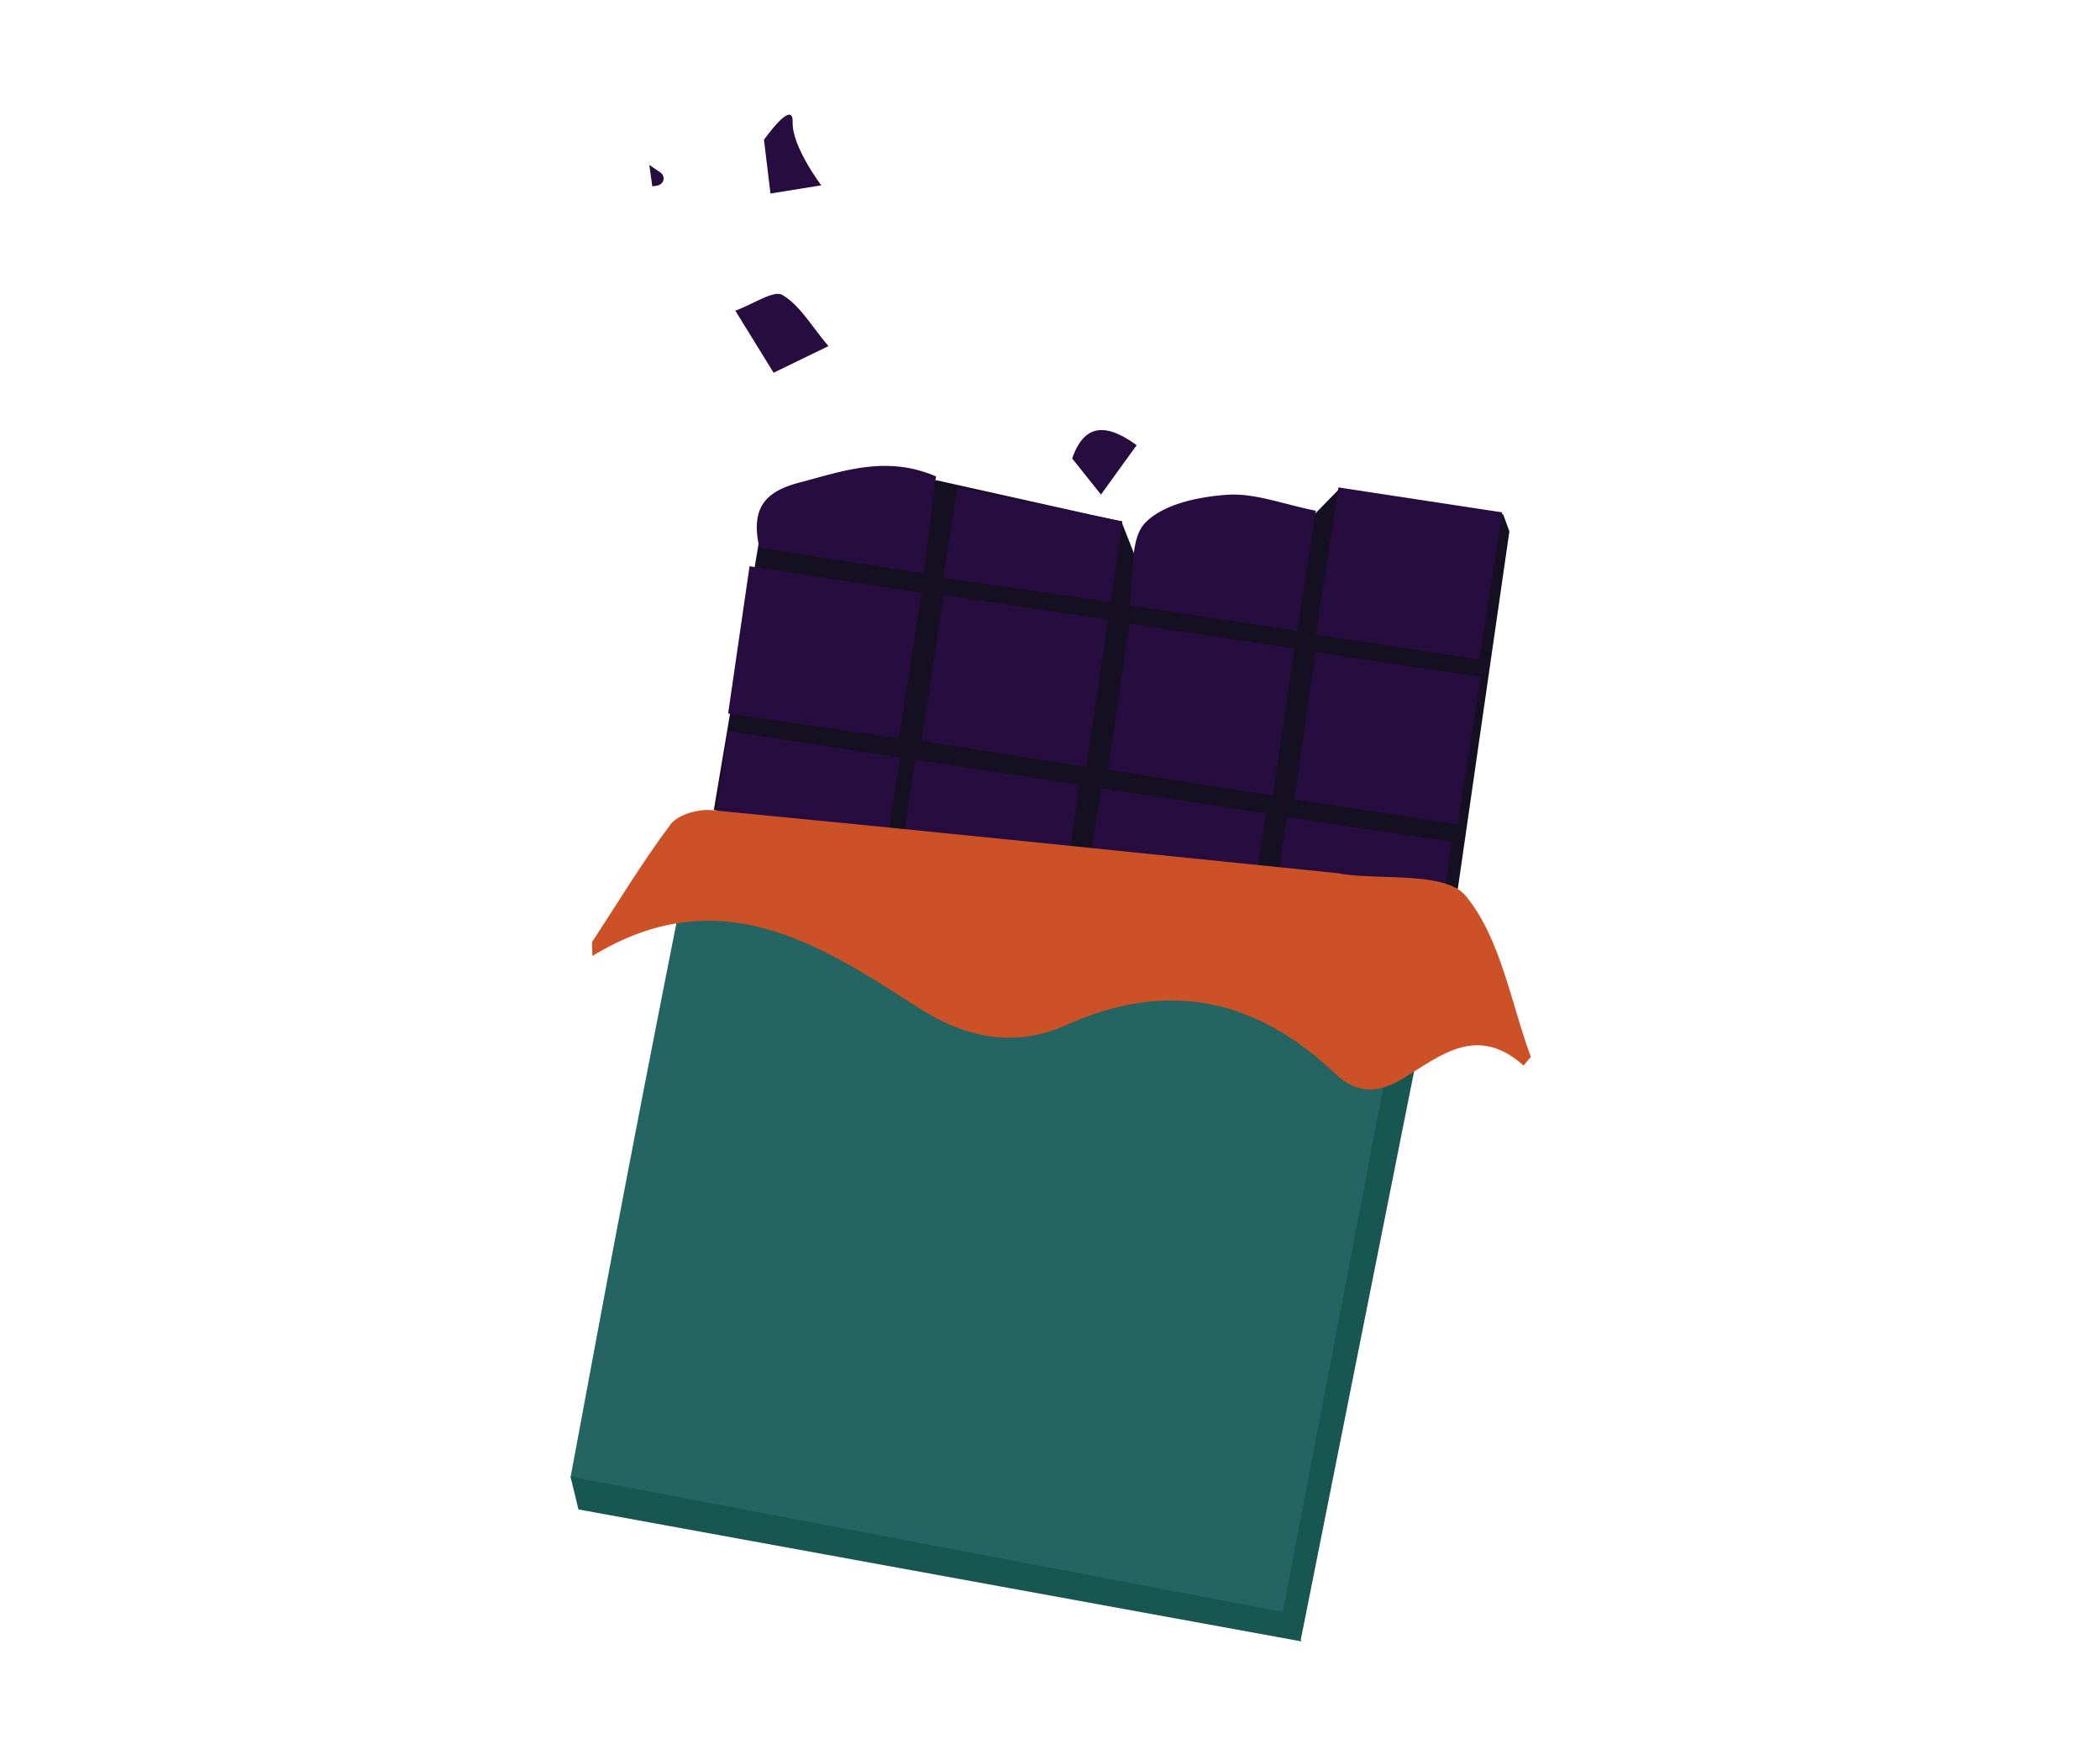 <svg height="244" viewBox="0 0 293 244" width="293" xmlns="http://www.w3.org/2000/svg"><g fill="none"><path d="m178.594 224.838 2.85 4.162 16.15-81-4.419 1.826z" fill="#175651"/><path d="m99.594 113.019 6.65-39.56 24.402-6.459 25.815 5.759 2.001 5.075 24.885-6.026 3.39-3.468 22.995 3.424.862 2.37-7.193 49.866z" fill="#150f22"/><path d="m104.578 79 24.016 3.712c-1.085 6.86-2.09 13.254-3.202 20.288l-23.798-3.46c.989-6.827 1.943-13.368 2.984-20.54zm46.987 28-22.97-3.638c1.029-6.842 1.982-13.112 3.08-20.362l22.92 3.473a4763.778 4763.778 0 0 1 -3.03 20.527zm29.029-16.527c-1.016 6.929-1.982 13.503-3.007 20.527l-22.993-3.62c1.017-6.93 1.965-13.304 3.016-20.38zm26 3.983c-1.12 7.172-2.136 13.598-3.203 20.544l-22.797-3.473c1-6.947 1.947-13.528 2.963-20.527zm-105.008 7.544 24.008 3.712c-1.084 6.86-2.09 13.254-3.21 20.288l-23.79-3.46c.997-6.827 1.95-13.368 2.992-20.54zm45.972 28-22.964-3.638c1.038-6.842 1.99-13.112 3.088-20.362l22.912 3.473c-1.012 6.877-1.964 13.337-3.036 20.527zm29.036-16.527c-1.007 6.929-1.972 13.503-2.996 20.527l-23.004-3.62c1.025-6.93 1.972-13.304 3.022-20.38zm26 3.992c-1.12 7.172-2.127 13.623-3.203 20.535l-22.797-3.473 2.954-20.527zm-15.846-49.465 22.846 3.482c-1.08 6.964-2.074 13.432-3.17 20.518l-22.83-3.482c1.071-6.999 2.066-13.45 3.154-20.518zm-3.154 3.256c-.81 5.23-1.646 10.665-2.613 16.744l-23.387-3.534c.636-4.144 0-9.19 2.152-11.487 2.526-2.65 7.473-3.676 11.471-3.95 3.867-.265 7.83 1.326 12.377 2.227zm-52 9.38c.703-4.465 1.319-8.341 1.995-12.636l23.005 4.739c-.503 3.534-1.006 7.043-1.579 11.261l-23.42-3.364zm-2.726-.636-22.922-3.59c-1.165-5.292.535-7.753 5.524-9.068 6.205-1.631 12.168-3.854 19.124-.882-.543 4.26-1.079 8.477-1.726 13.54zm-20.935-28-5.339-8.656c2.528-.923 5.356-2.894 6.556-2.198 2.46 1.443 4.036 4.32 6.444 7.138l-7.66 3.716zm50.661 10.117c-1.503 2.06-2.914 4.014-4.981 6.883l-4.019-5.037c1.553-4.451 4.31-5.276 9-1.846z" fill="#270c3f"/><path d="m79.594 206.156c2.34-12.509 4.532-24.465 6.811-36.387a5448.72 5448.72 0 0 1 8.137-41.818c1.29-6.466 5.875-8.673 11.845-5.552 8.847 4.63 17.46 9.724 26.447 14.077a17.413 17.413 0 0 0 9.791 1.233 136.945 136.945 0 0 0 19.584-4.733c4.419-1.413 7.73-.508 11.265 2.087 6.3 4.551 12.876 8.723 20.12 13.577-4.653 24.266-9.6 50.093-14.635 76.36z" fill="#246563"/><path d="m212.569 148.657c-6.465-5.787-11.594-1.39-16.636 1.704-3.612 2.233-6.594 2.318-9.645-.58-10.965-10.388-23.213-13.183-37.418-6.817-7.3 3.273-14.119 1.926-21.014-2.557-13.62-8.778-27.54-17.803-45.201-7.039l-.06-1.918c3.62-5.522 7.033-11.198 10.998-16.473 1.017-1.347 3.844-2.13 5.715-1.952 29.116 2.813 58.199 5.821 87.298 8.795.199 0 .397.077.595.111 5.974.852 14.541-.324 17.334 3.094 4.887 5.965 6.232 14.803 9.06 22.43z" fill="#cd5127"/><path d="m79.594 206 1.116 4.588 100.884 18.412-2.793-4.148z" fill="#175651"/><path d="m106.594 19.507.902 7.493 7.098-1.143s-4.098-5.376-4-8.788c.099-3.413-4 2.438-4 2.438zm-16 3.493.418 3 .622-.092c.449-.066.812-.365.924-.762.113-.397-.046-.817-.404-1.07z" fill="#270c3f"/></g></svg>